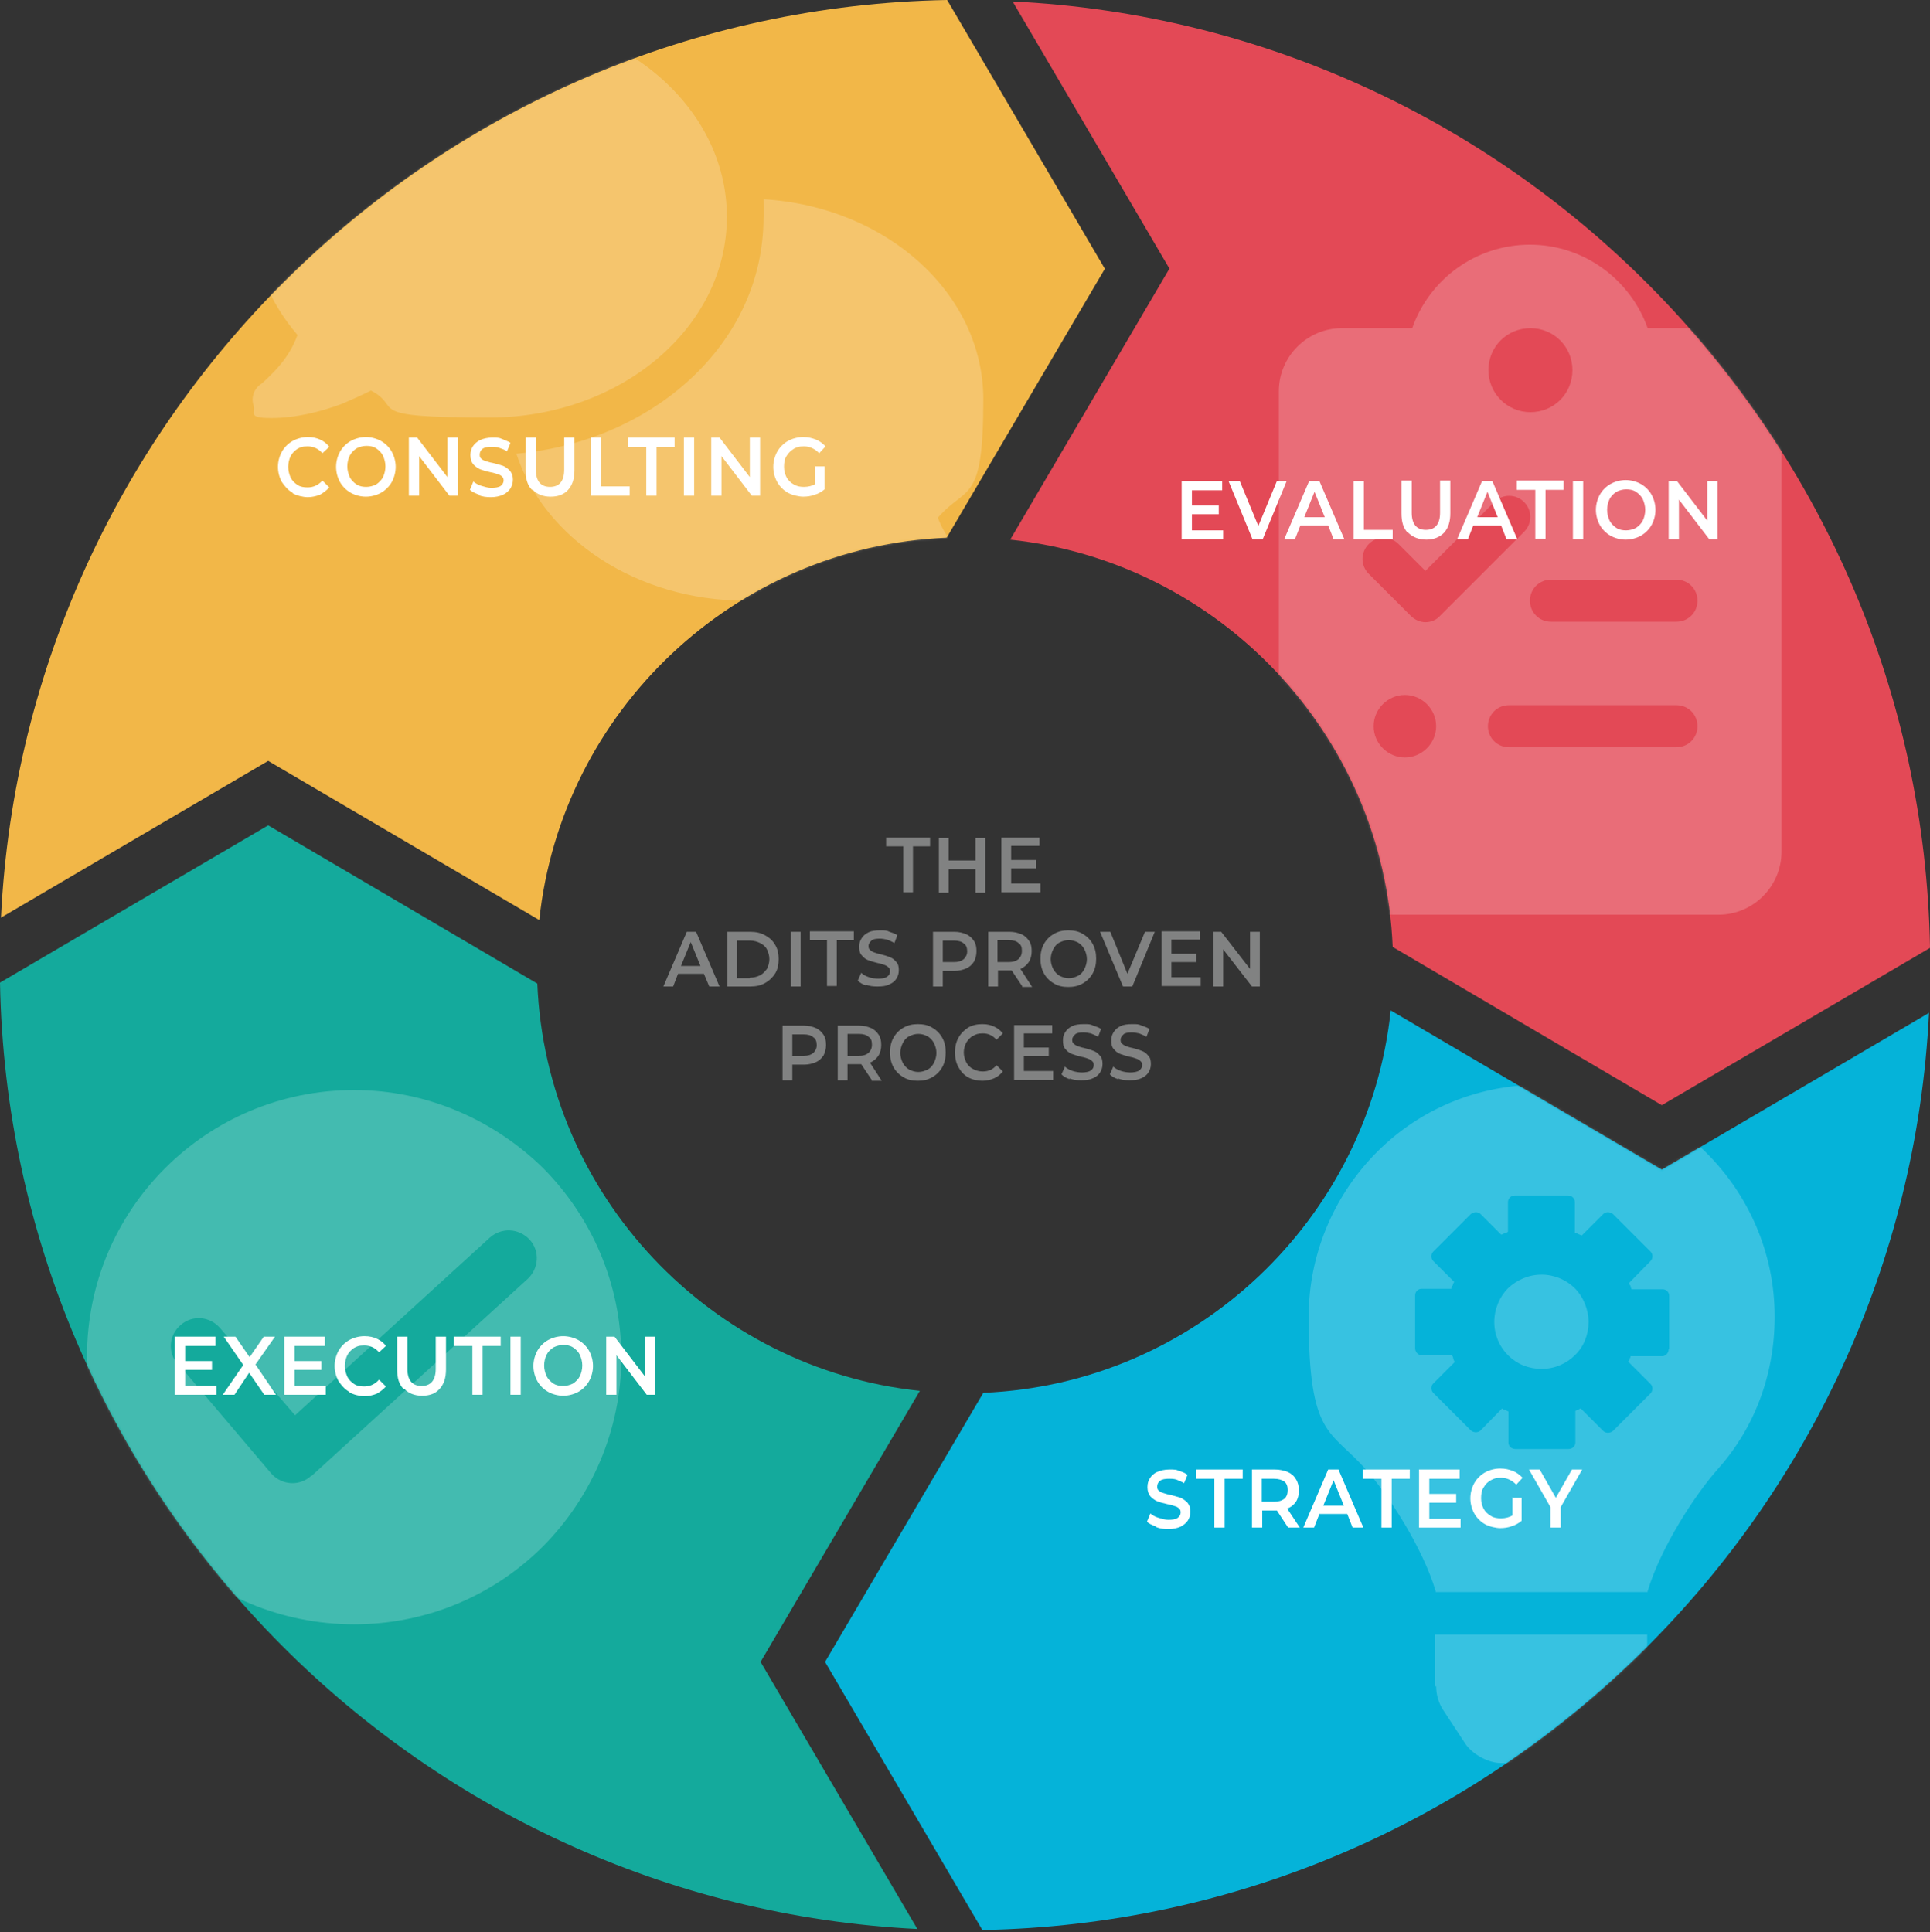 <svg width="839" height="840" viewBox="0 0 839 840" fill="none" xmlns="http://www.w3.org/2000/svg">
<rect x="0" y="0" width="839" height="840" fill="#333333" stroke="none"/>
<path d="M398.796 838.726L330.631 722.578L399.858 604.732C309.184 595.177 237.409 520.01 233.586 427.644L116.581 358.847L0 427.219C4.035 648.048 179.862 827.897 399.008 838.726H398.796Z" fill="#14AA9C"/>
<path d="M358.661 722.578L427.038 839.15C647.884 835.116 827.745 659.515 838.575 440.384L722.419 508.544L604.564 439.323C595.008 529.99 519.836 601.759 427.463 605.581L358.661 722.578Z" fill="#05B3D9"/>
<path d="M839 411.931C834.965 191.102 659.351 11.254 440.204 0.637L508.369 116.785L439.143 234.631C529.817 244.186 601.591 319.353 605.414 411.719L722.419 480.515L839 412.143V411.931Z" fill="#E34956"/>
<path d="M480.126 116.572L411.749 0C190.904 4.034 11.042 179.848 0.425 398.979L116.581 330.819L234.436 400.04C243.992 309.373 319.164 237.604 411.537 233.781L480.339 116.785L480.126 116.572Z" fill="#F2B748"/>
<path d="M127.2 214.247C125.288 213.185 123.802 211.486 122.528 209.575C121.466 207.664 120.829 205.329 120.829 202.993C120.829 200.657 121.466 198.322 122.528 196.411C123.59 194.5 125.288 192.801 127.2 191.739C129.111 190.678 131.447 190.041 133.783 190.041C136.118 190.041 137.605 190.465 139.091 191.102C140.578 191.739 142.064 192.801 143.126 194.287L140.153 197.048C138.454 195.137 136.331 194.075 133.783 194.075C131.234 194.075 130.597 194.5 129.323 195.137C128.049 195.986 126.987 197.048 126.35 198.322C125.713 199.596 125.288 201.294 125.288 202.993C125.288 204.692 125.713 206.178 126.35 207.664C126.987 208.938 128.049 210 129.323 210.849C130.597 211.699 132.084 211.911 133.783 211.911C136.331 211.911 138.454 210.849 140.153 208.938L143.126 211.911C142.064 213.185 140.578 214.247 139.091 215.096C137.392 215.733 135.694 216.158 133.783 216.158C131.871 216.158 129.111 215.521 127.2 214.459V214.247Z" fill="white"/>
<path d="M152.47 214.247C150.559 213.185 148.86 211.486 147.798 209.575C146.737 207.664 146.1 205.329 146.1 202.993C146.1 200.657 146.737 198.322 147.798 196.411C148.86 194.5 150.559 192.801 152.47 191.739C154.381 190.678 156.717 190.041 159.053 190.041C161.389 190.041 163.725 190.678 165.636 191.739C167.547 192.801 169.246 194.5 170.308 196.411C171.369 198.322 172.006 200.657 172.006 202.993C172.006 205.329 171.369 207.664 170.308 209.575C169.246 211.486 167.547 213.185 165.636 214.247C163.725 215.308 161.389 215.945 159.053 215.945C156.717 215.945 154.381 215.308 152.47 214.247ZM163.512 210.637C164.787 209.788 165.848 208.726 166.485 207.452C167.122 206.178 167.547 204.479 167.547 202.781C167.547 201.082 167.122 199.596 166.485 198.109C165.848 196.835 164.787 195.774 163.512 194.924C162.238 194.075 160.752 193.863 159.265 193.863C157.779 193.863 156.292 194.287 155.018 194.924C153.744 195.774 152.683 196.835 152.045 198.109C151.408 199.383 150.984 201.082 150.984 202.781C150.984 204.479 151.408 205.966 152.045 207.452C152.683 208.726 153.744 209.788 155.018 210.637C156.292 211.486 157.779 211.699 159.265 211.699C160.752 211.699 162.238 211.274 163.512 210.637Z" fill="white"/>
<path d="M198.974 190.253V215.521H195.364L182.199 198.321V215.521H177.739V190.253H181.349L194.515 207.452V190.253H198.974Z" fill="white"/>
<path d="M208.318 215.096C206.619 214.459 205.133 213.822 204.283 212.973L205.77 209.363C206.831 210.212 207.893 210.849 209.38 211.274C210.866 211.699 212.14 212.123 213.627 212.123C215.113 212.123 216.812 211.911 217.661 211.274C218.511 210.637 218.935 209.788 218.935 208.938C218.935 208.089 218.723 207.664 218.298 207.24C217.874 206.815 217.237 206.39 216.387 206.178C215.538 205.966 214.688 205.541 213.202 205.329C211.291 204.904 209.804 204.479 208.743 204.055C207.681 203.63 206.619 202.78 205.77 201.931C204.92 200.869 204.496 199.595 204.496 197.897C204.496 196.198 204.92 195.136 205.557 194.075C206.194 193.013 207.468 191.951 208.743 191.314C210.229 190.677 211.928 190.253 214.051 190.253C216.175 190.253 217.024 190.253 218.298 190.89C219.572 191.527 220.847 191.739 221.908 192.588L220.422 196.198C219.36 195.561 218.298 195.136 217.024 194.712C215.963 194.287 214.688 194.287 213.627 194.287C211.928 194.287 210.654 194.499 209.804 195.136C208.955 195.773 208.53 196.623 208.53 197.684C208.53 198.746 208.743 198.958 209.167 199.383C209.592 199.808 210.229 200.232 211.078 200.445C211.928 200.657 212.777 201.082 214.264 201.294C215.963 201.719 217.449 202.143 218.723 202.568C219.785 202.993 220.847 203.842 221.696 204.691C222.545 205.753 222.97 207.027 222.97 208.514C222.97 210 222.545 211.274 221.908 212.336C221.271 213.397 219.997 214.459 218.723 215.096C217.237 215.733 215.538 216.158 213.414 216.158C211.291 216.158 209.804 215.945 208.106 215.308L208.318 215.096Z" fill="white"/>
<path d="M231.251 212.973C229.34 211.062 228.49 208.301 228.49 204.479V190.253H232.95V204.267C232.95 209.151 235.073 211.699 239.108 211.699C243.142 211.699 245.266 209.151 245.266 204.267V190.253H249.725V204.479C249.725 208.089 248.876 210.849 246.965 212.973C245.054 215.096 242.505 215.945 239.32 215.945C236.135 215.945 233.374 214.884 231.676 212.973H231.251Z" fill="white"/>
<path d="M256.734 190.253H261.194V211.486H273.722V215.521H256.734V190.253Z" fill="white"/>
<path d="M280.73 194.287H272.873V190.253H293.259V194.287H285.402V215.521H280.942V194.287H280.73Z" fill="white"/>
<path d="M297.293 190.253H301.752V215.521H297.293V190.253Z" fill="white"/>
<path d="M330.42 190.253V215.521H326.81L313.644 198.321V215.521H309.185V190.253H312.795L325.96 207.452V190.253H330.42Z" fill="white"/>
<path d="M354.203 202.781H358.45V212.76C357.176 213.822 355.69 214.671 354.203 215.096C352.504 215.733 350.806 215.945 349.107 215.945C347.408 215.945 344.435 215.308 342.524 214.247C340.613 213.185 338.914 211.486 337.852 209.575C336.79 207.664 336.153 205.329 336.153 202.993C336.153 200.657 336.79 198.322 337.852 196.411C338.914 194.5 340.613 192.801 342.524 191.739C344.435 190.678 346.771 190.041 349.107 190.041C351.443 190.041 352.929 190.465 354.628 191.102C356.327 191.739 357.601 192.801 358.875 194.075L356.114 197.048C354.203 195.137 352.08 194.075 349.531 194.075C346.983 194.075 346.346 194.5 345.072 195.137C343.798 195.986 342.736 196.835 341.887 198.322C341.037 199.596 340.825 201.294 340.825 202.993C340.825 204.692 341.25 206.178 341.887 207.452C342.524 208.726 343.586 209.788 345.072 210.637C346.558 211.486 347.833 211.699 349.531 211.699C351.23 211.699 353.141 211.274 354.415 210.425V202.568L354.203 202.781Z" fill="white"/>
<path d="M531.728 230.385V234.419H513.678V209.151H531.303V213.186H518.137V219.768H529.816V223.59H518.137V230.597H531.728V230.385Z" fill="white"/>
<path d="M559.332 209.151L548.927 234.419H544.468L534.062 209.151H538.947L547.016 228.686L555.085 209.151H559.545H559.332Z" fill="white"/>
<path d="M577.384 228.474H565.28L562.944 234.419H558.272L569.102 209.151H573.562L584.392 234.419H579.72L577.384 228.474ZM575.898 224.864L571.438 213.823L566.979 224.864H575.898Z" fill="white"/>
<path d="M588.426 209.151H592.885V230.385H605.414V234.419H588.426V209.151Z" fill="white"/>
<path d="M611.997 231.658C610.086 229.747 609.236 226.987 609.236 223.165V208.938H613.696V222.953C613.696 227.836 615.819 230.384 619.854 230.384C623.889 230.384 626.012 227.836 626.012 222.953V208.938H630.471V223.165C630.471 226.775 629.622 229.535 627.711 231.658C625.8 233.569 623.252 234.631 620.066 234.631C616.881 234.631 614.12 233.569 612.209 231.658H611.997Z" fill="white"/>
<path d="M652.556 228.474H640.452L638.116 234.419H633.444L644.274 209.151H648.734L659.564 234.419H654.892L652.556 228.474ZM651.069 224.864L646.61 213.823L642.151 224.864H651.069Z" fill="white"/>
<path d="M667.208 212.973H659.351V208.938H679.736V212.973H671.879V234.206H667.42V212.973H667.208Z" fill="white"/>
<path d="M683.771 209.151H688.231V234.419H683.771V209.151Z" fill="white"/>
<path d="M700.122 232.933C698.211 231.871 696.512 230.172 695.451 228.261C694.389 226.35 693.752 224.014 693.752 221.679C693.752 219.343 694.389 217.007 695.451 215.096C696.512 213.185 698.211 211.487 700.122 210.425C702.034 209.363 704.37 208.726 706.705 208.726C709.041 208.726 711.377 209.363 713.288 210.425C715.199 211.487 716.898 213.185 717.96 215.096C719.022 217.007 719.659 219.343 719.659 221.679C719.659 224.014 719.022 226.35 717.96 228.261C716.898 230.172 715.199 231.871 713.288 232.933C711.377 233.994 709.041 234.631 706.705 234.631C704.37 234.631 702.034 233.994 700.122 232.933ZM711.165 229.535C712.439 228.686 713.501 227.624 714.138 226.35C714.775 225.076 715.199 223.377 715.199 221.679C715.199 219.98 714.775 218.494 714.138 217.007C713.501 215.733 712.439 214.672 711.165 213.822C709.891 212.973 708.404 212.761 706.918 212.761C705.431 212.761 703.945 213.185 702.671 213.822C701.397 214.672 700.335 215.733 699.698 217.007C699.061 218.281 698.636 219.98 698.636 221.679C698.636 223.377 699.061 224.864 699.698 226.35C700.335 227.624 701.397 228.686 702.671 229.535C703.945 230.385 705.431 230.597 706.918 230.597C708.404 230.597 709.891 230.172 711.165 229.535Z" fill="white"/>
<path d="M746.627 209.151V234.419H743.017L729.851 217.22V234.419H725.392V209.151H729.002L742.167 226.35V209.151H746.627Z" fill="white"/>
<path d="M502.636 663.76C500.937 663.123 499.451 662.486 498.602 661.637L500.088 658.027C501.15 658.877 502.212 659.514 503.698 659.938C505.184 660.363 506.459 660.788 507.945 660.788C509.431 660.788 511.13 660.575 511.98 659.938C512.829 659.301 513.254 658.452 513.254 657.602C513.254 656.753 513.041 656.329 512.617 655.904C512.192 655.479 511.555 655.054 510.706 654.842C509.856 654.63 509.007 654.205 507.52 653.993C505.609 653.568 504.123 653.143 503.061 652.719C501.999 652.294 500.937 651.445 500.088 650.595C499.239 649.534 498.814 648.26 498.814 646.561C498.814 644.862 499.239 643.801 499.876 642.739C500.513 641.677 501.574 640.616 503.061 639.979C504.547 639.342 506.246 638.917 508.37 638.917C510.493 638.917 511.343 638.917 512.617 639.554C514.103 639.979 515.165 640.403 516.227 641.253L514.74 644.862C513.678 644.225 512.617 643.801 511.555 643.376C510.493 642.951 509.219 642.951 508.157 642.951C506.459 642.951 505.184 643.164 504.335 643.801C503.486 644.438 503.061 645.287 503.061 646.349C503.061 647.41 503.273 647.623 503.698 648.047C504.123 648.472 504.76 648.897 505.609 649.109C506.459 649.321 507.308 649.746 508.794 649.958C510.493 650.383 511.98 650.808 513.254 651.232C514.316 651.657 515.377 652.506 516.227 653.356C517.076 654.417 517.501 655.692 517.501 657.178C517.501 658.664 517.076 659.938 516.439 661C515.802 662.062 514.528 663.123 513.254 663.76C511.767 664.397 510.069 664.822 507.945 664.822C505.821 664.822 504.335 664.61 502.636 663.973V663.76Z" fill="white"/>
<path d="M527.695 642.951H519.838V638.917H540.224V642.951H532.367V664.185H527.907V642.951H527.695Z" fill="white"/>
<path d="M559.971 664.185L555.087 656.753C555.087 656.753 554.662 656.753 554.237 656.753H548.716V664.185H544.257V638.917H554.237C556.361 638.917 558.06 639.342 559.758 639.979C561.245 640.616 562.519 641.677 563.368 643.164C564.218 644.438 564.643 646.136 564.643 648.047C564.643 649.958 564.218 651.657 563.368 652.931C562.519 654.205 561.245 655.267 559.546 655.904L565.067 664.185H560.183H559.971ZM558.272 644.225C557.21 643.376 555.724 642.951 553.813 642.951H548.504V652.931H553.813C555.724 652.931 557.21 652.506 558.272 651.657C559.334 650.808 559.758 649.534 559.758 647.835C559.758 646.136 559.334 645.075 558.272 644.013V644.225Z" fill="white"/>
<path d="M585.666 658.24H573.562L571.226 664.185H566.555L577.385 638.917H581.844L592.674 664.185H588.002L585.666 658.24ZM584.18 654.63L579.72 643.588L575.261 654.63H584.18Z" fill="white"/>
<path d="M600.318 642.951H592.461V638.917H612.847V642.951H604.99V664.185H600.53V642.951H600.318Z" fill="white"/>
<path d="M634.932 660.151V664.185H616.882V638.917H634.507V642.951H621.341V649.534H633.021V653.356H621.341V660.363H634.932V660.151Z" fill="white"/>
<path d="M657.229 651.233H661.476V661.213C660.201 662.274 658.715 663.124 657.229 663.548C655.53 664.185 653.831 664.398 652.132 664.398C650.433 664.398 647.46 663.761 645.549 662.699C643.638 661.637 641.939 659.939 640.878 658.028C639.816 656.117 639.179 653.781 639.179 651.445C639.179 649.109 639.816 646.774 640.878 644.863C641.939 642.952 643.638 641.253 645.549 640.191C647.46 639.13 649.796 638.493 652.132 638.493C654.468 638.493 655.954 638.917 657.653 639.554C659.352 640.191 660.626 641.253 661.9 642.527L659.14 645.5C657.229 643.589 655.105 642.527 652.557 642.527C650.009 642.527 649.372 642.952 648.097 643.589C646.823 644.226 645.762 645.287 644.912 646.774C644.063 648.048 643.85 649.746 643.85 651.445C643.85 653.144 644.275 654.63 644.912 655.904C645.549 657.178 646.611 658.24 648.097 659.089C649.372 659.939 650.858 660.151 652.557 660.151C654.256 660.151 656.167 659.726 657.441 658.877V651.02L657.229 651.233Z" fill="white"/>
<path d="M678.463 655.267V664.185H674.004V655.267L664.66 638.917H669.332L676.339 651.232L683.347 638.917H687.806L678.463 655.267Z" fill="white"/>
<path d="M94.071 602.396V606.43H76.022V581.162H93.647V585.197H80.481V591.779H92.16V595.601H80.481V602.608H94.071V602.396Z" fill="white"/>
<path d="M114.882 606.43L108.299 596.875L101.928 606.43H96.832L105.751 593.478L97.257 581.162H102.353L108.511 590.08L114.67 581.162H119.554L111.06 593.266L119.978 606.43H114.882Z" fill="white"/>
<path d="M141.638 602.396V606.43H123.588V581.162H141.213V585.197H128.047V591.779H139.727V595.601H128.047V602.608H141.638V602.396Z" fill="white"/>
<path d="M151.831 605.157C149.92 604.095 148.434 602.396 147.16 600.485C146.098 598.574 145.461 596.238 145.461 593.903C145.461 591.567 146.098 589.231 147.16 587.32C148.222 585.409 149.92 583.711 151.831 582.649C153.743 581.587 156.079 580.95 158.414 580.95C160.75 580.95 162.237 581.375 163.723 582.012C165.21 582.649 166.696 583.711 167.758 585.197L164.785 587.957C163.086 586.046 160.963 584.985 158.414 584.985C155.866 584.985 155.229 585.409 153.955 586.046C152.681 586.896 151.619 587.957 150.982 589.231C150.345 590.505 149.92 592.204 149.92 593.903C149.92 595.601 150.345 597.088 150.982 598.574C151.619 599.848 152.681 600.91 153.955 601.759C155.229 602.608 156.716 602.821 158.414 602.821C160.963 602.821 163.086 601.759 164.785 599.848L167.758 602.821C166.696 604.095 165.21 605.156 163.723 606.006C162.024 606.643 160.326 607.068 158.414 607.068C156.503 607.068 153.743 606.43 151.831 605.369V605.157Z" fill="white"/>
<path d="M175.402 603.882C173.491 601.971 172.642 599.211 172.642 595.389V581.162H177.101V595.177C177.101 600.06 179.224 602.608 183.259 602.608C187.294 602.608 189.417 600.06 189.417 595.177V581.162H193.877V595.389C193.877 598.999 193.027 601.759 191.116 603.882C189.205 606.006 186.657 606.855 183.472 606.855C180.286 606.855 177.526 605.793 175.827 603.882H175.402Z" fill="white"/>
<path d="M205.131 585.197H197.274V581.162H217.66V585.197H209.803V606.43H205.344V585.197H205.131Z" fill="white"/>
<path d="M221.906 581.162H226.366V606.43H221.906V581.162Z" fill="white"/>
<path d="M238.257 605.157C236.346 604.095 234.647 602.396 233.586 600.485C232.524 598.574 231.887 596.238 231.887 593.903C231.887 591.567 232.524 589.231 233.586 587.32C234.647 585.409 236.346 583.711 238.257 582.649C240.168 581.587 242.504 580.95 244.84 580.95C247.176 580.95 249.512 581.587 251.423 582.649C253.334 583.711 255.033 585.409 256.095 587.32C257.157 589.231 257.794 591.567 257.794 593.903C257.794 596.238 257.157 598.574 256.095 600.485C255.033 602.396 253.334 604.095 251.423 605.157C249.512 606.218 247.176 606.855 244.84 606.855C242.504 606.855 240.168 606.218 238.257 605.157ZM249.087 601.547C250.361 600.697 251.423 599.636 252.06 598.362C252.697 597.088 253.122 595.389 253.122 593.69C253.122 591.992 252.697 590.505 252.06 589.019C251.423 587.745 250.361 586.683 249.087 585.834C247.813 584.985 246.327 584.772 244.84 584.772C243.354 584.772 241.867 585.197 240.593 585.834C239.319 586.683 238.257 587.745 237.62 589.019C236.983 590.293 236.558 591.992 236.558 593.69C236.558 595.389 236.983 596.875 237.62 598.362C238.257 599.636 239.319 600.697 240.593 601.547C241.867 602.396 243.354 602.608 244.84 602.608C246.327 602.608 247.813 602.184 249.087 601.547Z" fill="white"/>
<path d="M284.762 581.162V606.43H281.153L267.987 589.231V606.43H263.527V581.162H267.137L280.303 598.362V581.162H284.762Z" fill="white"/>
<mask id="mask0_50_2225" style="mask-type:luminance" maskUnits="userSpaceOnUse" x="0" y="358" width="400" height="481">
<path d="M398.796 838.726L330.631 722.578L399.858 604.732C309.184 595.177 237.409 520.01 233.586 427.644L116.581 358.847L0 427.219C4.035 648.048 179.862 827.897 399.008 838.726H398.796Z" fill="white"/>
</mask>
<g mask="url(#mask0_50_2225)">
<path opacity="0.2" fill-rule="evenodd" clip-rule="evenodd" d="M153.954 473.933C185.807 473.933 214.899 487.098 236.134 507.907C257.157 529.141 270.11 558.231 270.11 590.081C270.11 621.931 256.944 651.234 236.134 672.255C214.899 693.488 185.807 706.228 153.954 706.228C122.101 706.228 92.585 693.488 71.774 672.255C50.539 651.234 37.798 622.144 37.798 590.081C37.798 558.018 50.539 529.141 71.774 507.907C92.797 486.886 121.889 473.933 153.954 473.933ZM77.295 593.266C72.836 588.17 73.26 580.526 78.569 576.067C83.666 571.608 91.31 572.245 95.77 577.553L128.26 615.349L212.988 538.059C218.084 533.6 225.516 534.024 230.188 538.908C234.86 544.004 234.223 551.648 229.339 556.107L135.479 641.678H135.267C130.171 646.35 122.526 645.713 118.067 640.829L77.507 593.054L77.295 593.266Z" fill="white"/>
</g>
<mask id="mask1_50_2225" style="mask-type:luminance" maskUnits="userSpaceOnUse" x="358" y="439" width="481" height="401">
<path d="M358.661 722.578L427.038 839.15C647.884 835.116 827.745 659.514 838.575 440.384L722.419 508.544L604.564 439.322C595.008 529.99 519.836 601.759 427.463 605.581L358.661 722.578Z" fill="white"/>
</mask>
<g mask="url(#mask1_50_2225)">
<g opacity="0.2">
<path fill-rule="evenodd" clip-rule="evenodd" d="M670.181 554.196C664.448 554.196 659.351 556.531 655.529 560.141C651.919 563.751 649.583 569.059 649.583 574.792C649.583 580.525 651.919 585.621 655.529 589.231C659.351 593.053 664.448 595.177 670.181 595.177C675.915 595.177 681.011 592.841 684.621 589.231C688.443 585.621 690.567 580.313 690.567 574.792C690.567 569.272 688.231 563.751 684.621 560.141C681.011 556.531 675.702 554.196 670.181 554.196Z" fill="white"/>
<path fill-rule="evenodd" clip-rule="evenodd" d="M669.969 471.597C611.148 471.597 568.89 519.373 568.89 572.457C568.89 625.54 578.445 621.294 593.947 639.13C603.503 649.959 618.367 672.679 624.101 691.789C624.101 691.789 624.101 692.002 624.101 692.214H716.261C716.261 692.214 716.261 692.002 716.261 691.789C721.995 672.679 736.86 649.959 746.415 639.13C762.129 621.718 771.473 598.574 771.473 572.457C771.473 516.825 725.817 471.385 669.757 471.597H669.969ZM725.393 586.683C725.393 588.169 724.118 589.656 722.632 589.656H708.829C708.829 590.08 708.617 590.505 708.404 590.717C708.404 591.142 708.192 591.567 707.767 591.991L717.536 601.759C718.597 602.821 718.597 604.732 717.536 605.793L701.185 622.143C699.91 623.205 697.999 623.205 696.938 622.143L687.169 612.376C686.957 612.376 686.532 612.588 686.108 613.013C685.683 613.013 685.258 613.225 684.833 613.437V627.239C684.833 628.726 683.559 630 681.861 630H658.714C657.015 630 655.741 628.726 655.741 627.239V613.65C655.317 613.65 654.892 613.225 654.467 613.013C653.83 613.013 653.405 612.8 652.981 612.376L643.637 621.931C642.576 622.992 640.664 622.992 639.39 621.931L623.039 605.581C621.977 604.519 621.977 602.608 623.039 601.547L632.383 592.204C632.17 591.779 631.958 591.354 631.746 590.717C631.746 590.293 631.533 589.656 631.109 589.231H617.943C616.456 589.231 615.182 587.745 615.182 586.258V563.114C615.182 561.627 616.456 560.353 617.943 560.353H630.896C630.896 559.716 631.109 559.292 631.533 558.867C631.533 558.23 631.958 557.805 632.17 557.381L623.039 548.25C621.977 547.189 621.977 545.278 623.039 544.216L639.39 527.866C640.664 526.804 642.576 526.804 643.637 527.866L652.556 536.784C653.193 536.784 653.618 536.36 654.043 536.147C654.68 536.147 655.104 535.935 655.529 535.51V522.77C655.529 521.071 656.803 519.797 658.502 519.797H681.648C683.347 519.797 684.621 521.071 684.621 522.77V535.935C685.258 535.935 685.683 536.36 686.108 536.572C686.745 536.784 687.169 536.997 687.594 537.209L696.938 527.866C697.999 526.804 699.91 526.804 701.185 527.866L717.536 544.216C718.597 545.278 718.597 547.189 717.536 548.25L708.192 557.805C708.192 558.23 708.404 558.655 708.829 559.079C708.829 559.504 709.042 560.141 709.254 560.566H722.844C724.331 560.566 725.605 561.84 725.605 563.326V586.471L725.393 586.683Z" fill="white"/>
<path fill-rule="evenodd" clip-rule="evenodd" d="M624.313 733.195C624.313 736.804 625.375 740.414 627.286 743.387L637.054 758.25C640.027 762.709 647.035 766.531 652.344 766.531H687.806C693.327 766.531 700.123 762.922 703.096 758.25L712.864 743.387C714.563 740.839 716.049 736.167 716.049 733.195V710.687H623.889V733.195H624.313Z" fill="white"/>
</g>
</g>
<mask id="mask2_50_2225" style="mask-type:luminance" maskUnits="userSpaceOnUse" x="439" y="0" width="400" height="481">
<path d="M838.999 411.931C834.964 191.102 659.35 11.254 440.203 0.637L508.368 116.785L439.142 234.631C529.816 244.186 601.59 319.353 605.413 411.719L722.418 480.516L838.999 412.144V411.931Z" fill="white"/>
</mask>
<g mask="url(#mask2_50_2225)">
<g opacity="0.2">
<path d="M774.443 170.081V370.313C774.443 385.389 762.127 397.705 747.05 397.705H583.327C568.25 397.705 555.934 385.389 555.934 370.313V170.081C555.934 155.005 568.25 142.69 583.327 142.69H613.905C621.338 121.456 641.511 106.38 665.082 106.38C688.653 106.38 708.827 121.668 716.259 142.69H746.837C761.914 142.69 774.231 155.005 774.231 170.081H774.443ZM626.222 267.543L662.534 231.233C666.144 227.624 666.144 221.891 662.534 218.281C658.924 214.671 653.19 214.671 649.58 218.281L619.639 248.22L607.96 236.542C604.35 232.932 598.616 232.932 595.006 236.542C591.396 240.152 591.396 245.885 595.006 249.494L613.268 267.755C614.967 269.454 617.303 270.516 619.639 270.516C621.975 270.516 624.311 269.666 626.01 267.755L626.222 267.543ZM624.311 315.743C624.311 308.311 618.152 302.154 610.72 302.154C603.288 302.154 597.13 308.311 597.13 315.743C597.13 323.175 603.288 329.332 610.72 329.332C618.152 329.332 624.311 323.175 624.311 315.743ZM647.032 160.95C647.032 170.93 655.102 179.211 665.295 179.211C675.487 179.211 683.557 171.142 683.557 160.95C683.557 150.758 675.487 142.69 665.295 142.69C655.102 142.69 647.032 150.758 647.032 160.95ZM737.919 315.743C737.919 310.647 733.884 306.613 728.788 306.613H655.951C650.855 306.613 646.82 310.647 646.82 315.743C646.82 320.839 650.855 324.873 655.951 324.873H728.788C733.884 324.873 737.919 320.839 737.919 315.743ZM737.919 261.173C737.919 256.077 733.884 252.042 728.788 252.042H674.213C669.117 252.042 665.082 256.077 665.082 261.173C665.082 266.269 669.117 270.303 674.213 270.303H728.788C733.884 270.303 737.919 266.269 737.919 261.173Z" fill="white"/>
</g>
</g>
<g opacity="0.2">
<mask id="mask3_50_2225" style="mask-type:luminance" maskUnits="userSpaceOnUse" x="0" y="0" width="481" height="401">
<path d="M480.127 116.572L411.75 0C190.905 4.034 11.043 179.848 0.426 398.979L116.582 330.819L234.437 400.04C243.993 309.373 319.165 237.604 411.538 233.781L480.34 116.785L480.127 116.572Z" fill="white"/>
</mask>
<g mask="url(#mask3_50_2225)">
<path d="M161.175 169.869C157.352 171.78 153.105 173.691 148.646 175.602C139.515 178.999 128.685 181.76 117.855 181.76C107.025 181.76 111.484 179.424 110.21 176.239C109.149 173.054 110.21 169.444 112.971 167.321C112.971 167.321 113.183 167.108 113.608 166.896C114.033 166.471 114.882 165.834 115.731 164.985C117.43 163.286 119.978 160.951 122.314 157.978C125.075 154.581 127.623 150.334 129.322 145.662C117.006 131.224 109.573 113.6 109.573 94.277C109.573 46.077 155.866 7.007 212.776 7.007C269.686 7.007 315.979 46.077 315.979 94.277C315.979 142.477 269.686 181.547 212.776 181.547C155.866 181.547 176.039 177.3 160.962 169.656L161.175 169.869ZM332.117 94.277C332.117 91.729 332.117 89.181 331.905 86.633C385.418 89.818 427.463 127.614 427.463 173.691C427.463 219.768 420.243 210.637 407.714 225.076C409.413 229.747 411.961 233.782 414.722 237.391C417.058 240.364 419.606 242.912 421.305 244.399C422.154 245.248 423.004 245.885 423.428 246.31C423.641 246.31 423.853 246.522 424.065 246.734C426.826 248.858 427.888 252.467 427.038 255.652C425.977 258.837 423.004 261.173 419.394 261.173C408.564 261.173 397.734 258.413 388.603 255.015C384.143 253.317 379.896 251.406 376.074 249.282C360.785 256.926 343.16 261.173 324.048 261.173C276.694 261.173 236.559 233.994 224.455 197.26C282.64 192.164 331.905 150.334 331.905 94.49L332.117 94.277Z" fill="white"/>
</g>
</g>
<path d="M392.637 367.978H385.205V364.156H404.317V367.978H396.884V387.937H392.637V367.978Z" fill="#818282"/>
<path d="M428.312 364.368V388.149H424.065V377.957H412.386V388.149H408.139V364.368H412.386V374.135H424.065V364.368H428.312Z" fill="#818282"/>
<path d="M452.307 384.327V387.937H435.319V364.156H451.883V367.765H439.566V373.923H450.396V377.533H439.566V384.115H452.307V384.327Z" fill="#818282"/>
<path d="M305.997 423.397H294.743L292.619 428.918H288.372L298.565 405.136H302.6L312.792 428.918H308.333L305.997 423.397ZM304.511 420L300.264 409.595L296.017 420H304.511Z" fill="#818282"/>
<path d="M316.191 405.136H326.172C328.508 405.136 330.631 405.561 332.542 406.623C334.454 407.684 335.94 408.958 337.002 410.869C338.064 412.568 338.488 414.691 338.488 417.027C338.488 419.363 338.064 421.486 337.002 423.185C335.94 424.883 334.454 426.37 332.542 427.431C330.631 428.493 328.508 428.918 326.172 428.918H316.191V405.136ZM325.96 425.096C327.658 425.096 329.145 424.671 330.419 424.034C331.693 423.397 332.542 422.335 333.392 421.274C334.029 420 334.454 418.513 334.454 417.027C334.454 415.541 334.029 414.054 333.392 412.78C332.755 411.506 331.693 410.657 330.419 410.02C329.145 409.383 327.658 408.958 325.96 408.958H320.438V425.308H325.96V425.096Z" fill="#818282"/>
<path d="M343.796 405.136H348.043V428.918H343.796V405.136Z" fill="#818282"/>
<path d="M359.509 408.746H352.077V404.924H371.189V408.746H363.756V428.705H359.509V408.746Z" fill="#818282"/>
<path d="M376.711 428.493C375.012 428.068 373.738 427.219 372.889 426.37L374.375 422.972C375.225 423.822 376.499 424.459 377.773 424.883C379.047 425.308 380.533 425.52 381.807 425.52C383.082 425.52 384.78 425.308 385.63 424.671C386.479 424.034 386.904 423.397 386.904 422.335C386.904 421.274 386.691 421.061 386.267 420.637C385.842 420.212 385.205 419.787 384.568 419.575C383.931 419.363 382.869 418.938 381.595 418.726C379.896 418.301 378.41 417.876 377.348 417.452C376.286 417.027 375.437 416.39 374.587 415.328C373.738 414.479 373.526 413.205 373.526 411.506C373.526 409.807 373.95 408.958 374.587 407.896C375.225 406.835 376.286 405.985 377.56 405.348C378.835 404.711 380.533 404.499 382.657 404.499C384.78 404.499 385.417 404.499 386.692 405.136C387.966 405.561 389.24 405.985 390.089 406.622L388.815 410.02C387.753 409.383 386.692 408.958 385.63 408.533C384.568 408.321 383.506 408.109 382.444 408.109C380.746 408.109 379.472 408.321 378.834 408.958C378.197 409.595 377.56 410.232 377.56 411.294C377.56 412.355 377.773 412.568 378.197 412.992C378.622 413.417 379.259 413.842 379.896 414.054C380.533 414.266 381.595 414.691 382.869 414.903C384.568 415.328 385.842 415.753 386.904 416.177C387.966 416.602 388.815 417.239 389.664 418.301C390.514 419.15 390.726 420.424 390.726 421.911C390.726 423.397 390.301 424.459 389.664 425.52C389.027 426.582 387.966 427.431 386.479 428.068C385.205 428.705 383.506 428.918 381.383 428.918C379.259 428.918 377.985 428.705 376.286 428.068L376.711 428.493Z" fill="#818282"/>
<path d="M420.03 406.198C421.516 406.835 422.578 407.897 423.427 409.171C424.277 410.445 424.489 411.931 424.489 413.63C424.489 415.328 424.064 416.815 423.427 418.089C422.578 419.363 421.516 420.424 420.03 421.061C418.543 421.698 416.844 422.123 414.933 422.123H409.837V428.918H405.59V405.136H414.933C416.844 405.136 418.543 405.561 420.03 406.198ZM418.968 417.027C419.817 416.178 420.454 415.116 420.454 413.63C420.454 412.143 420.03 410.869 418.968 410.232C418.119 409.383 416.632 408.958 414.721 408.958H409.837V418.301H414.721C416.632 418.301 417.906 417.876 418.968 417.027Z" fill="#818282"/>
<path d="M444.45 428.918L439.778 421.911C439.778 421.911 439.353 421.911 438.928 421.911H433.832V428.918H429.585V405.136H438.928C440.84 405.136 442.538 405.561 444.025 406.198C445.511 406.835 446.573 407.897 447.422 409.171C448.272 410.445 448.484 411.931 448.484 413.63C448.484 415.328 448.059 417.027 447.21 418.301C446.361 419.575 445.087 420.637 443.6 421.274L448.697 429.13H444.237L444.45 428.918ZM442.751 410.02C441.901 409.171 440.415 408.746 438.504 408.746H433.62V418.301H438.504C440.415 418.301 441.689 417.876 442.751 417.027C443.6 416.178 444.237 415.116 444.237 413.417C444.237 411.719 443.812 410.657 442.751 410.02Z" fill="#818282"/>
<path d="M458.253 427.644C456.342 426.582 454.856 425.096 453.794 423.185C452.732 421.274 452.308 419.15 452.308 416.814C452.308 414.479 452.732 412.355 453.794 410.444C454.856 408.533 456.342 407.047 458.253 405.985C460.165 404.924 462.076 404.499 464.412 404.499C466.748 404.499 468.871 404.924 470.57 405.985C472.481 407.047 473.967 408.533 475.029 410.444C476.091 412.355 476.516 414.479 476.516 416.814C476.516 419.15 476.091 421.274 475.029 423.185C473.967 425.096 472.481 426.582 470.57 427.644C468.659 428.705 466.748 429.13 464.412 429.13C462.076 429.13 459.952 428.705 458.253 427.644ZM468.659 424.246C469.933 423.609 470.782 422.548 471.419 421.274C472.056 420 472.481 418.513 472.481 417.027C472.481 415.54 472.056 414.054 471.419 412.78C470.782 411.506 469.72 410.444 468.659 409.807C467.385 409.17 466.11 408.746 464.624 408.746C463.138 408.746 461.863 409.17 460.589 409.807C459.315 410.444 458.466 411.506 457.829 412.78C457.192 414.054 456.767 415.54 456.767 417.027C456.767 418.513 457.192 420 457.829 421.274C458.466 422.548 459.528 423.609 460.589 424.246C461.863 424.883 463.138 425.308 464.624 425.308C466.11 425.308 467.385 424.883 468.659 424.246Z" fill="#818282"/>
<path d="M501.998 405.136L492.23 428.918H488.195L478.215 405.136H482.674L490.107 423.397L497.751 405.136H501.998Z" fill="#818282"/>
<path d="M521.959 425.096V428.705H504.971V404.924H521.534V408.534H509.218V414.691H520.048V418.301H509.218V424.883H521.959V425.096Z" fill="#818282"/>
<path d="M547.653 405.136V428.918H544.255L531.727 412.78V428.918H527.479V405.136H530.877L543.406 421.274V405.136H547.653Z" fill="#818282"/>
<path d="M354.625 446.966C356.112 447.603 357.174 448.665 358.023 449.939C358.872 451.213 359.085 452.699 359.085 454.398C359.085 456.097 358.66 457.583 358.023 458.857C357.174 460.131 356.112 461.193 354.625 461.83C353.139 462.467 351.44 462.891 349.529 462.891H344.433V469.686H340.186V445.905H349.529C351.44 445.905 353.139 446.329 354.625 446.966ZM353.564 457.795C354.413 456.946 355.05 455.884 355.05 454.398C355.05 452.912 354.625 451.638 353.564 451.001C352.714 450.151 351.228 449.727 349.317 449.727H344.433V459.069H349.317C351.228 459.069 352.502 458.645 353.564 457.795Z" fill="#818282"/>
<path d="M379.046 469.686L374.375 462.679C374.375 462.679 373.95 462.679 373.525 462.679H368.429V469.686H364.182V445.905H373.525C375.436 445.905 377.135 446.329 378.622 446.966C380.108 447.603 381.17 448.665 382.019 449.939C382.869 451.213 383.081 452.699 383.081 454.398C383.081 456.097 382.656 457.795 381.807 459.069C380.957 460.343 379.683 461.405 378.197 462.042L383.293 469.898H378.834L379.046 469.686ZM377.56 450.788C376.71 449.939 375.224 449.514 373.313 449.514H368.429V459.069H373.313C375.224 459.069 376.498 458.645 377.56 457.795C378.409 456.946 379.046 455.884 379.046 454.186C379.046 452.487 378.622 451.425 377.56 450.788Z" fill="#818282"/>
<path d="M392.849 468.412C390.938 467.351 389.451 465.864 388.39 463.953C387.328 462.042 386.903 459.919 386.903 457.583C386.903 455.248 387.328 453.124 388.39 451.213C389.451 449.302 390.938 447.816 392.849 446.754C394.76 445.693 396.671 445.268 399.007 445.268C401.343 445.268 403.467 445.693 405.166 446.754C407.077 447.816 408.563 449.302 409.625 451.213C410.687 453.124 411.111 455.248 411.111 457.583C411.111 459.919 410.687 462.042 409.625 463.953C408.563 465.864 407.077 467.351 405.166 468.412C403.254 469.474 401.343 469.899 399.007 469.899C396.671 469.899 394.548 469.474 392.849 468.412ZM403.254 465.015C404.528 464.378 405.378 463.316 406.015 462.042C406.652 460.768 407.077 459.282 407.077 457.796C407.077 456.309 406.652 454.823 406.015 453.549C405.378 452.275 404.316 451.213 403.254 450.576C401.98 449.939 400.706 449.515 399.22 449.515C397.733 449.515 396.459 449.939 395.185 450.576C393.911 451.213 393.062 452.275 392.424 453.549C391.787 454.823 391.363 456.309 391.363 457.796C391.363 459.282 391.787 460.768 392.424 462.042C393.062 463.316 394.123 464.378 395.185 465.015C396.459 465.652 397.733 466.077 399.22 466.077C400.706 466.077 401.98 465.652 403.254 465.015Z" fill="#818282"/>
<path d="M420.88 468.412C418.969 467.351 417.695 465.864 416.633 463.953C415.571 462.042 415.146 459.919 415.146 457.583C415.146 455.248 415.571 453.124 416.633 451.213C417.695 449.302 419.181 447.816 420.88 446.754C422.791 445.693 424.702 445.268 427.038 445.268C429.374 445.268 430.648 445.692 432.135 446.33C433.621 446.967 434.895 448.028 435.957 449.302L433.196 452.063C431.498 450.152 429.586 449.302 427.251 449.302C424.915 449.302 424.278 449.727 423.004 450.364C421.729 451.001 420.88 452.063 420.031 453.337C419.394 454.611 418.969 456.097 418.969 457.583C418.969 459.07 419.394 460.556 420.031 461.83C420.668 463.104 421.729 464.166 423.004 464.803C424.278 465.44 425.552 465.864 427.251 465.864C429.586 465.864 431.71 465.015 433.196 463.104L435.957 465.864C434.895 467.138 433.621 468.2 432.135 468.837C430.648 469.474 428.949 469.899 427.038 469.899C425.127 469.899 422.791 469.474 420.88 468.412Z" fill="#818282"/>
<path d="M457.829 465.864V469.474H440.841V445.692H457.404V449.302H445.088V455.46H455.918V459.069H445.088V465.652H457.829V465.864Z" fill="#818282"/>
<path d="M465.262 469.262C463.563 468.837 462.289 467.988 461.439 467.138L462.926 463.741C463.775 464.59 465.049 465.227 466.324 465.652C467.598 466.077 469.084 466.289 470.358 466.289C471.632 466.289 473.331 466.077 474.181 465.44C475.03 464.803 475.455 464.166 475.455 463.104C475.455 462.042 475.242 461.83 474.818 461.405C474.393 460.981 473.756 460.556 473.119 460.344C472.482 460.131 471.42 459.707 470.146 459.494C468.447 459.07 466.961 458.645 465.899 458.22C464.837 457.796 463.988 457.159 463.138 456.097C462.289 455.248 462.076 453.974 462.076 452.275C462.076 450.576 462.501 449.727 463.138 448.665C463.775 447.604 464.837 446.754 466.111 446.117C467.385 445.48 469.084 445.268 471.208 445.268C473.331 445.268 473.968 445.268 475.242 445.905C476.516 446.33 477.79 446.754 478.64 447.391L477.366 450.789C476.304 450.152 475.242 449.727 474.181 449.302C473.119 449.09 472.057 448.878 470.995 448.878C469.296 448.878 468.022 449.09 467.385 449.727C466.748 450.364 466.111 451.001 466.111 452.063C466.111 453.124 466.324 453.337 466.748 453.761C467.173 454.186 467.81 454.611 468.447 454.823C469.084 455.035 470.146 455.46 471.42 455.672C473.119 456.097 474.393 456.522 475.455 456.946C476.516 457.371 477.366 458.008 478.215 459.07C479.065 459.919 479.277 461.193 479.277 462.679C479.277 464.166 478.852 465.227 478.215 466.289C477.578 467.351 476.516 468.2 475.03 468.837C473.756 469.474 472.057 469.686 469.934 469.686C467.81 469.686 466.536 469.474 464.837 468.837L465.262 469.262Z" fill="#818282"/>
<path d="M486.283 469.262C484.584 468.837 483.31 467.988 482.461 467.138L483.947 463.741C484.797 464.59 486.071 465.227 487.345 465.652C488.619 466.077 490.106 466.289 491.38 466.289C492.654 466.289 494.353 466.077 495.202 465.44C496.051 464.803 496.476 464.166 496.476 463.104C496.476 462.042 496.264 461.83 495.839 461.405C495.414 460.981 494.777 460.556 494.14 460.344C493.503 460.131 492.441 459.707 491.167 459.494C489.469 459.07 487.982 458.645 486.92 458.22C485.859 457.796 485.009 457.159 484.16 456.097C483.31 455.248 483.098 453.974 483.098 452.275C483.098 450.576 483.523 449.727 484.16 448.665C484.797 447.604 485.859 446.754 487.133 446.117C488.407 445.48 490.106 445.268 492.229 445.268C494.353 445.268 494.99 445.268 496.264 445.905C497.538 446.33 498.812 446.754 499.661 447.391L498.387 450.789C497.326 450.152 496.264 449.727 495.202 449.302C494.14 449.09 493.079 448.878 492.017 448.878C490.318 448.878 489.044 449.09 488.407 449.727C487.77 450.364 487.133 451.001 487.133 452.063C487.133 453.124 487.345 453.337 487.77 453.761C488.194 454.186 488.831 454.611 489.469 454.823C490.106 455.035 491.167 455.46 492.441 455.672C494.14 456.097 495.414 456.522 496.476 456.946C497.538 457.371 498.387 458.008 499.237 459.07C500.086 459.919 500.298 461.193 500.298 462.679C500.298 464.166 499.874 465.227 499.237 466.289C498.6 467.351 497.538 468.2 496.051 468.837C494.777 469.474 493.079 469.686 490.955 469.686C488.831 469.686 487.557 469.474 485.859 468.837L486.283 469.262Z" fill="#818282"/>
</svg>
